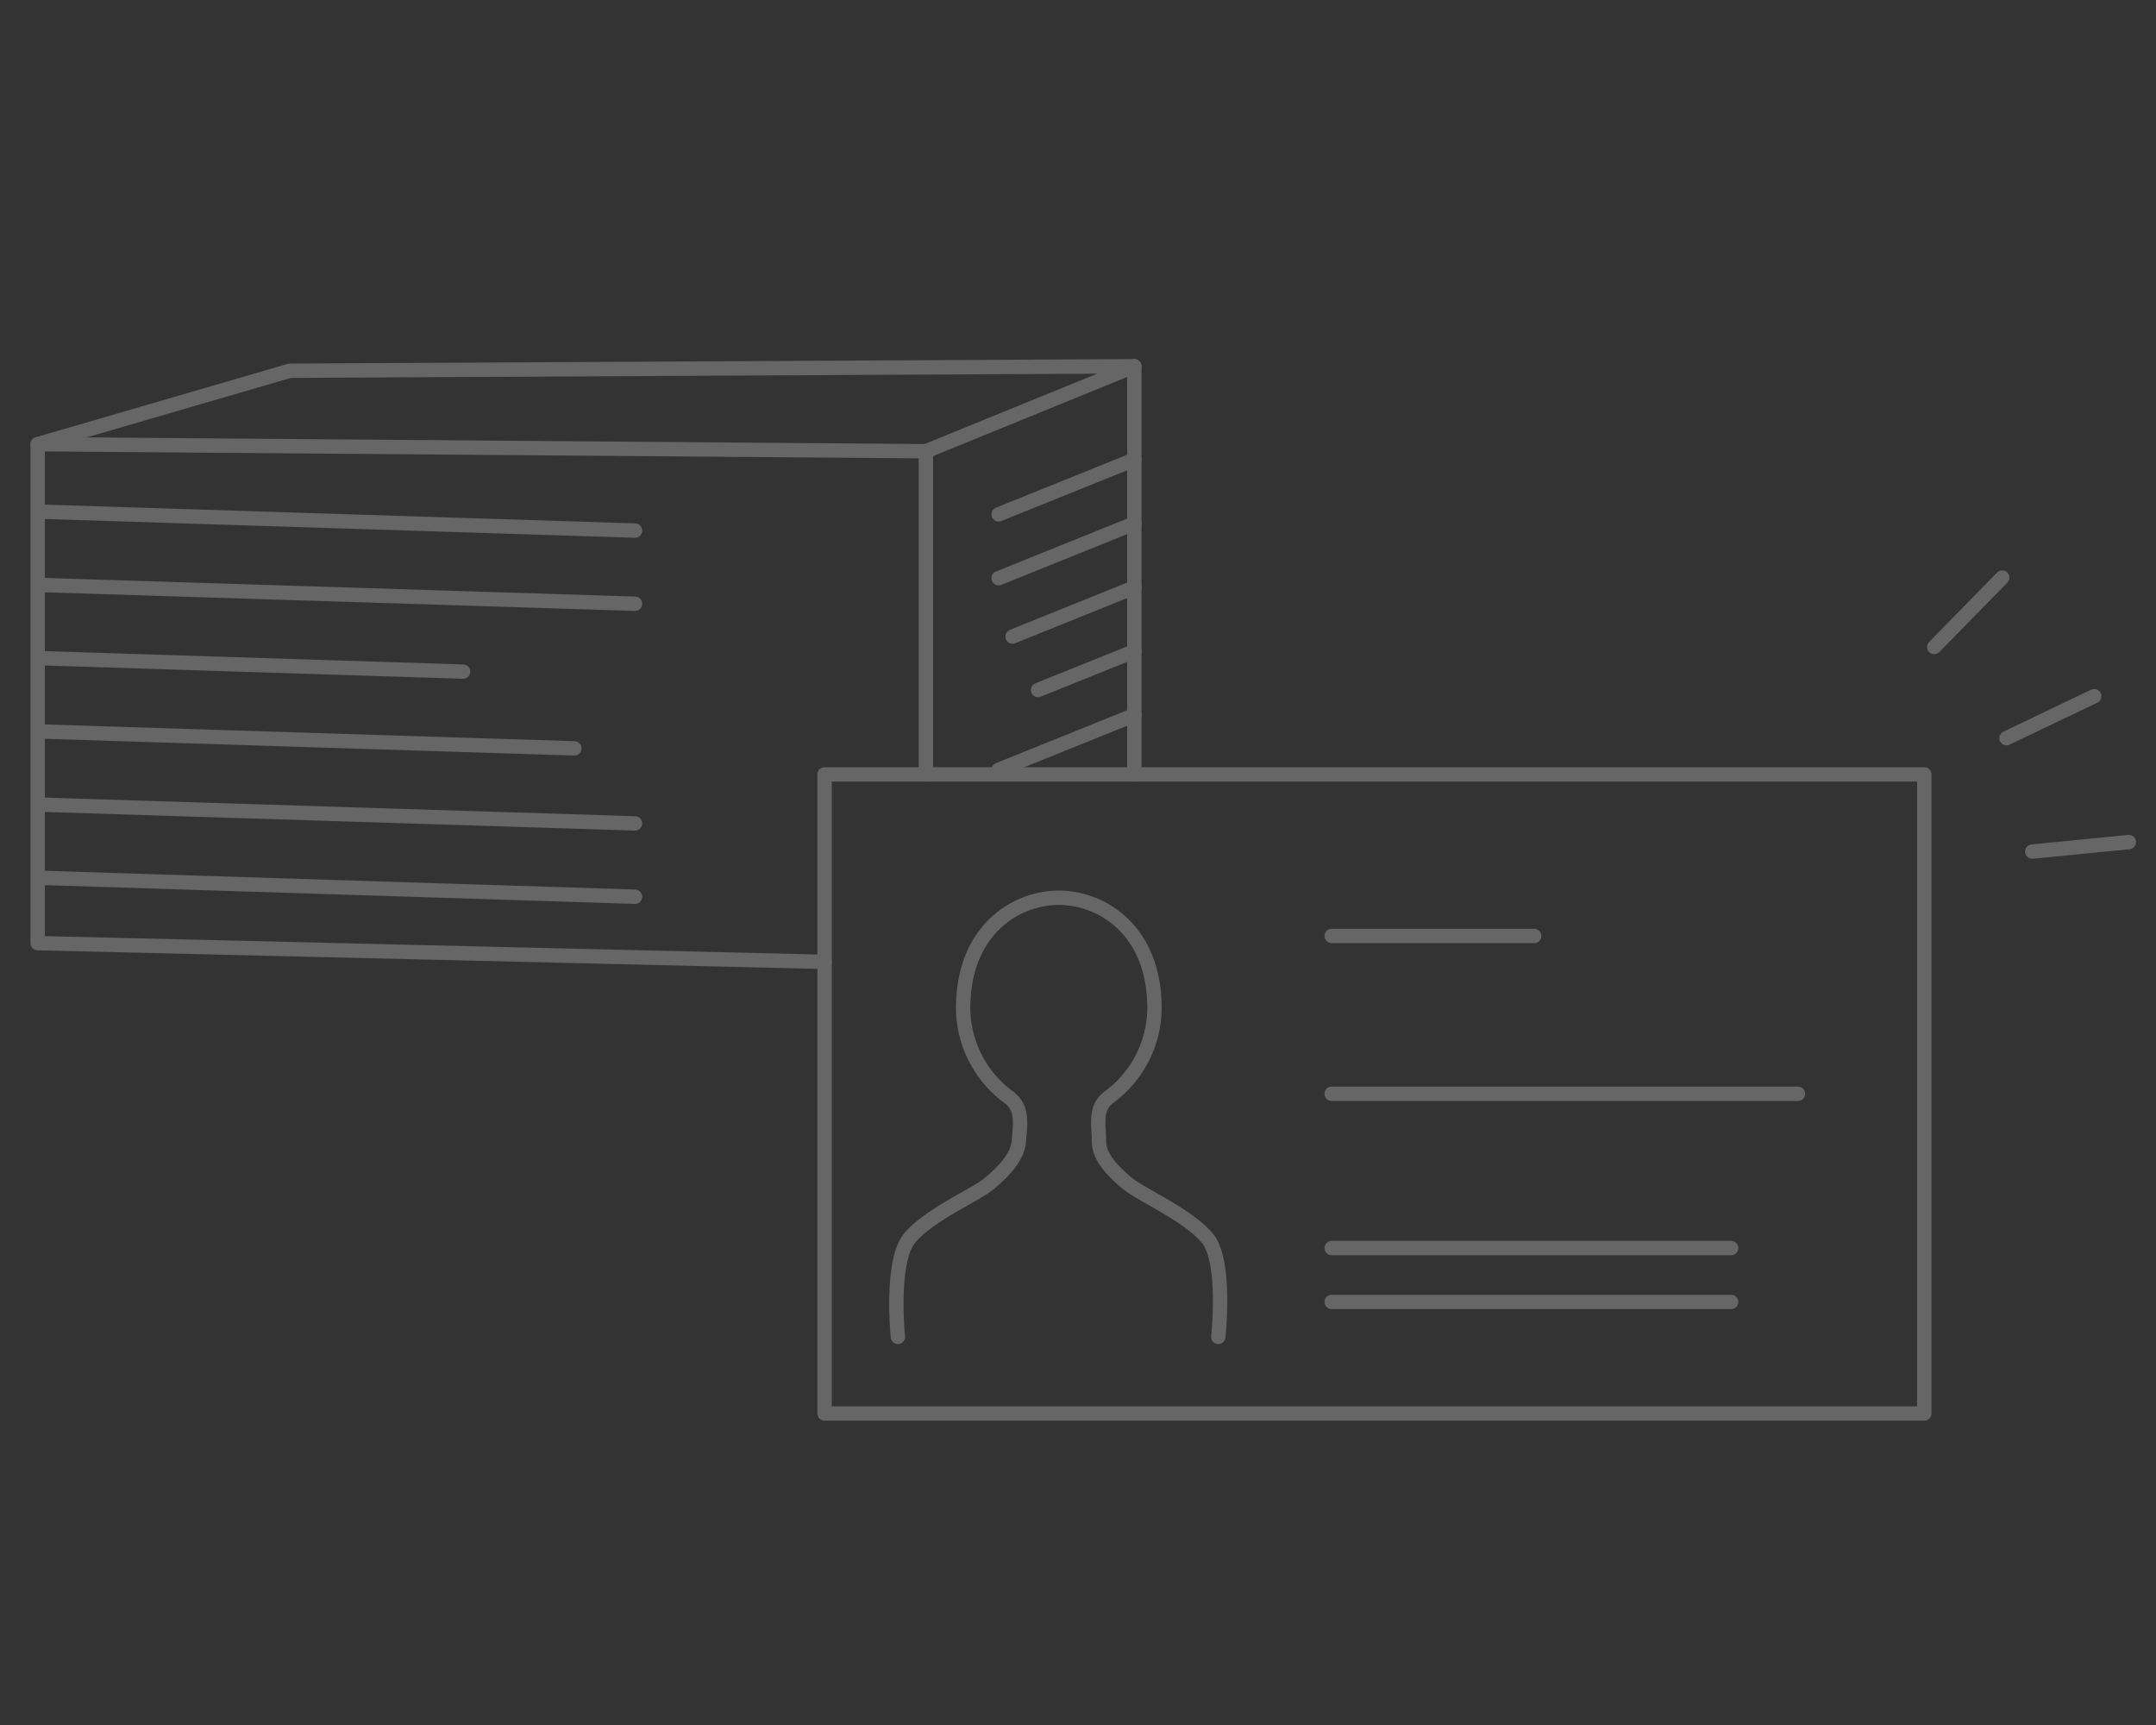 <svg id="レイヤー_1" data-name="レイヤー 1" xmlns="http://www.w3.org/2000/svg" viewBox="0 0 150 120"><rect x="0" y="0" width="150" height="120" fill="#333333" stroke="none"/><defs><style>.cls-1,.cls-2{fill:none;}.cls-1{stroke:#fff;stroke-miterlimit:10;stroke-width:10px;}.cls-2{stroke:#666;stroke-linecap:round;stroke-linejoin:round;}</style></defs><rect class="cls-1" x="-84.55" y="-155.33" width="1049.09" height="818.09"/><rect class="cls-2" x="57.37" y="53.87" width="76.51" height="44.46"/><path class="cls-2" d="M84.76,93s.59-5.28-.78-6.89-4.59-3-5.52-3.77-2-1.8-2-2.93-.32-2.3.66-3.06a7.74,7.74,0,0,0,3.2-6.23c0-5.37-3.61-7.67-6.69-7.67h.07c-3.08,0-6.69,2.3-6.69,7.67a7.74,7.74,0,0,0,3.2,6.23c1,.76.76,1.94.67,3.06s-1.13,2.15-2.06,2.93-4.15,2.15-5.52,3.77S62.47,93,62.47,93"/><line class="cls-2" x1="92.65" y1="76.09" x2="125.09" y2="76.09"/><line class="cls-2" x1="92.65" y1="86.82" x2="120.44" y2="86.82"/><line class="cls-2" x1="92.65" y1="90.57" x2="120.44" y2="90.57"/><line class="cls-2" x1="92.65" y1="65.11" x2="106.74" y2="65.11"/><polyline class="cls-2" points="57.37 66.91 2.62 65.61 2.62 30.9 64.42 31.39 64.42 53.87"/><polyline class="cls-2" points="64.42 31.39 78.92 25.48 78.92 53.87"/><polyline class="cls-2" points="78.92 25.48 20.17 25.79 2.62 30.9"/><line class="cls-2" x1="2.99" y1="35.6" x2="44.18" y2="36.91"/><line class="cls-2" x1="2.99" y1="40.7" x2="44.18" y2="42"/><line class="cls-2" x1="2.99" y1="55.98" x2="44.18" y2="57.28"/><line class="cls-2" x1="2.99" y1="61.07" x2="44.18" y2="62.38"/><line class="cls-2" x1="2.99" y1="45.79" x2="32.22" y2="46.72"/><line class="cls-2" x1="2.99" y1="50.89" x2="39.96" y2="52.06"/><line class="cls-2" x1="78.93" y1="49.74" x2="69.48" y2="53.55"/><line class="cls-2" x1="78.93" y1="36.41" x2="69.48" y2="40.22"/><line class="cls-2" x1="78.93" y1="31.97" x2="69.48" y2="35.78"/><line class="cls-2" x1="78.93" y1="45.3" x2="72.22" y2="48"/><line class="cls-2" x1="78.93" y1="40.86" x2="70.45" y2="44.28"/><line class="cls-2" x1="134.57" y1="45.01" x2="139.3" y2="40.18"/><line class="cls-2" x1="145.7" y1="48.43" x2="139.6" y2="51.35"/><line class="cls-2" x1="141.39" y1="59.24" x2="148.11" y2="58.58"/></svg>